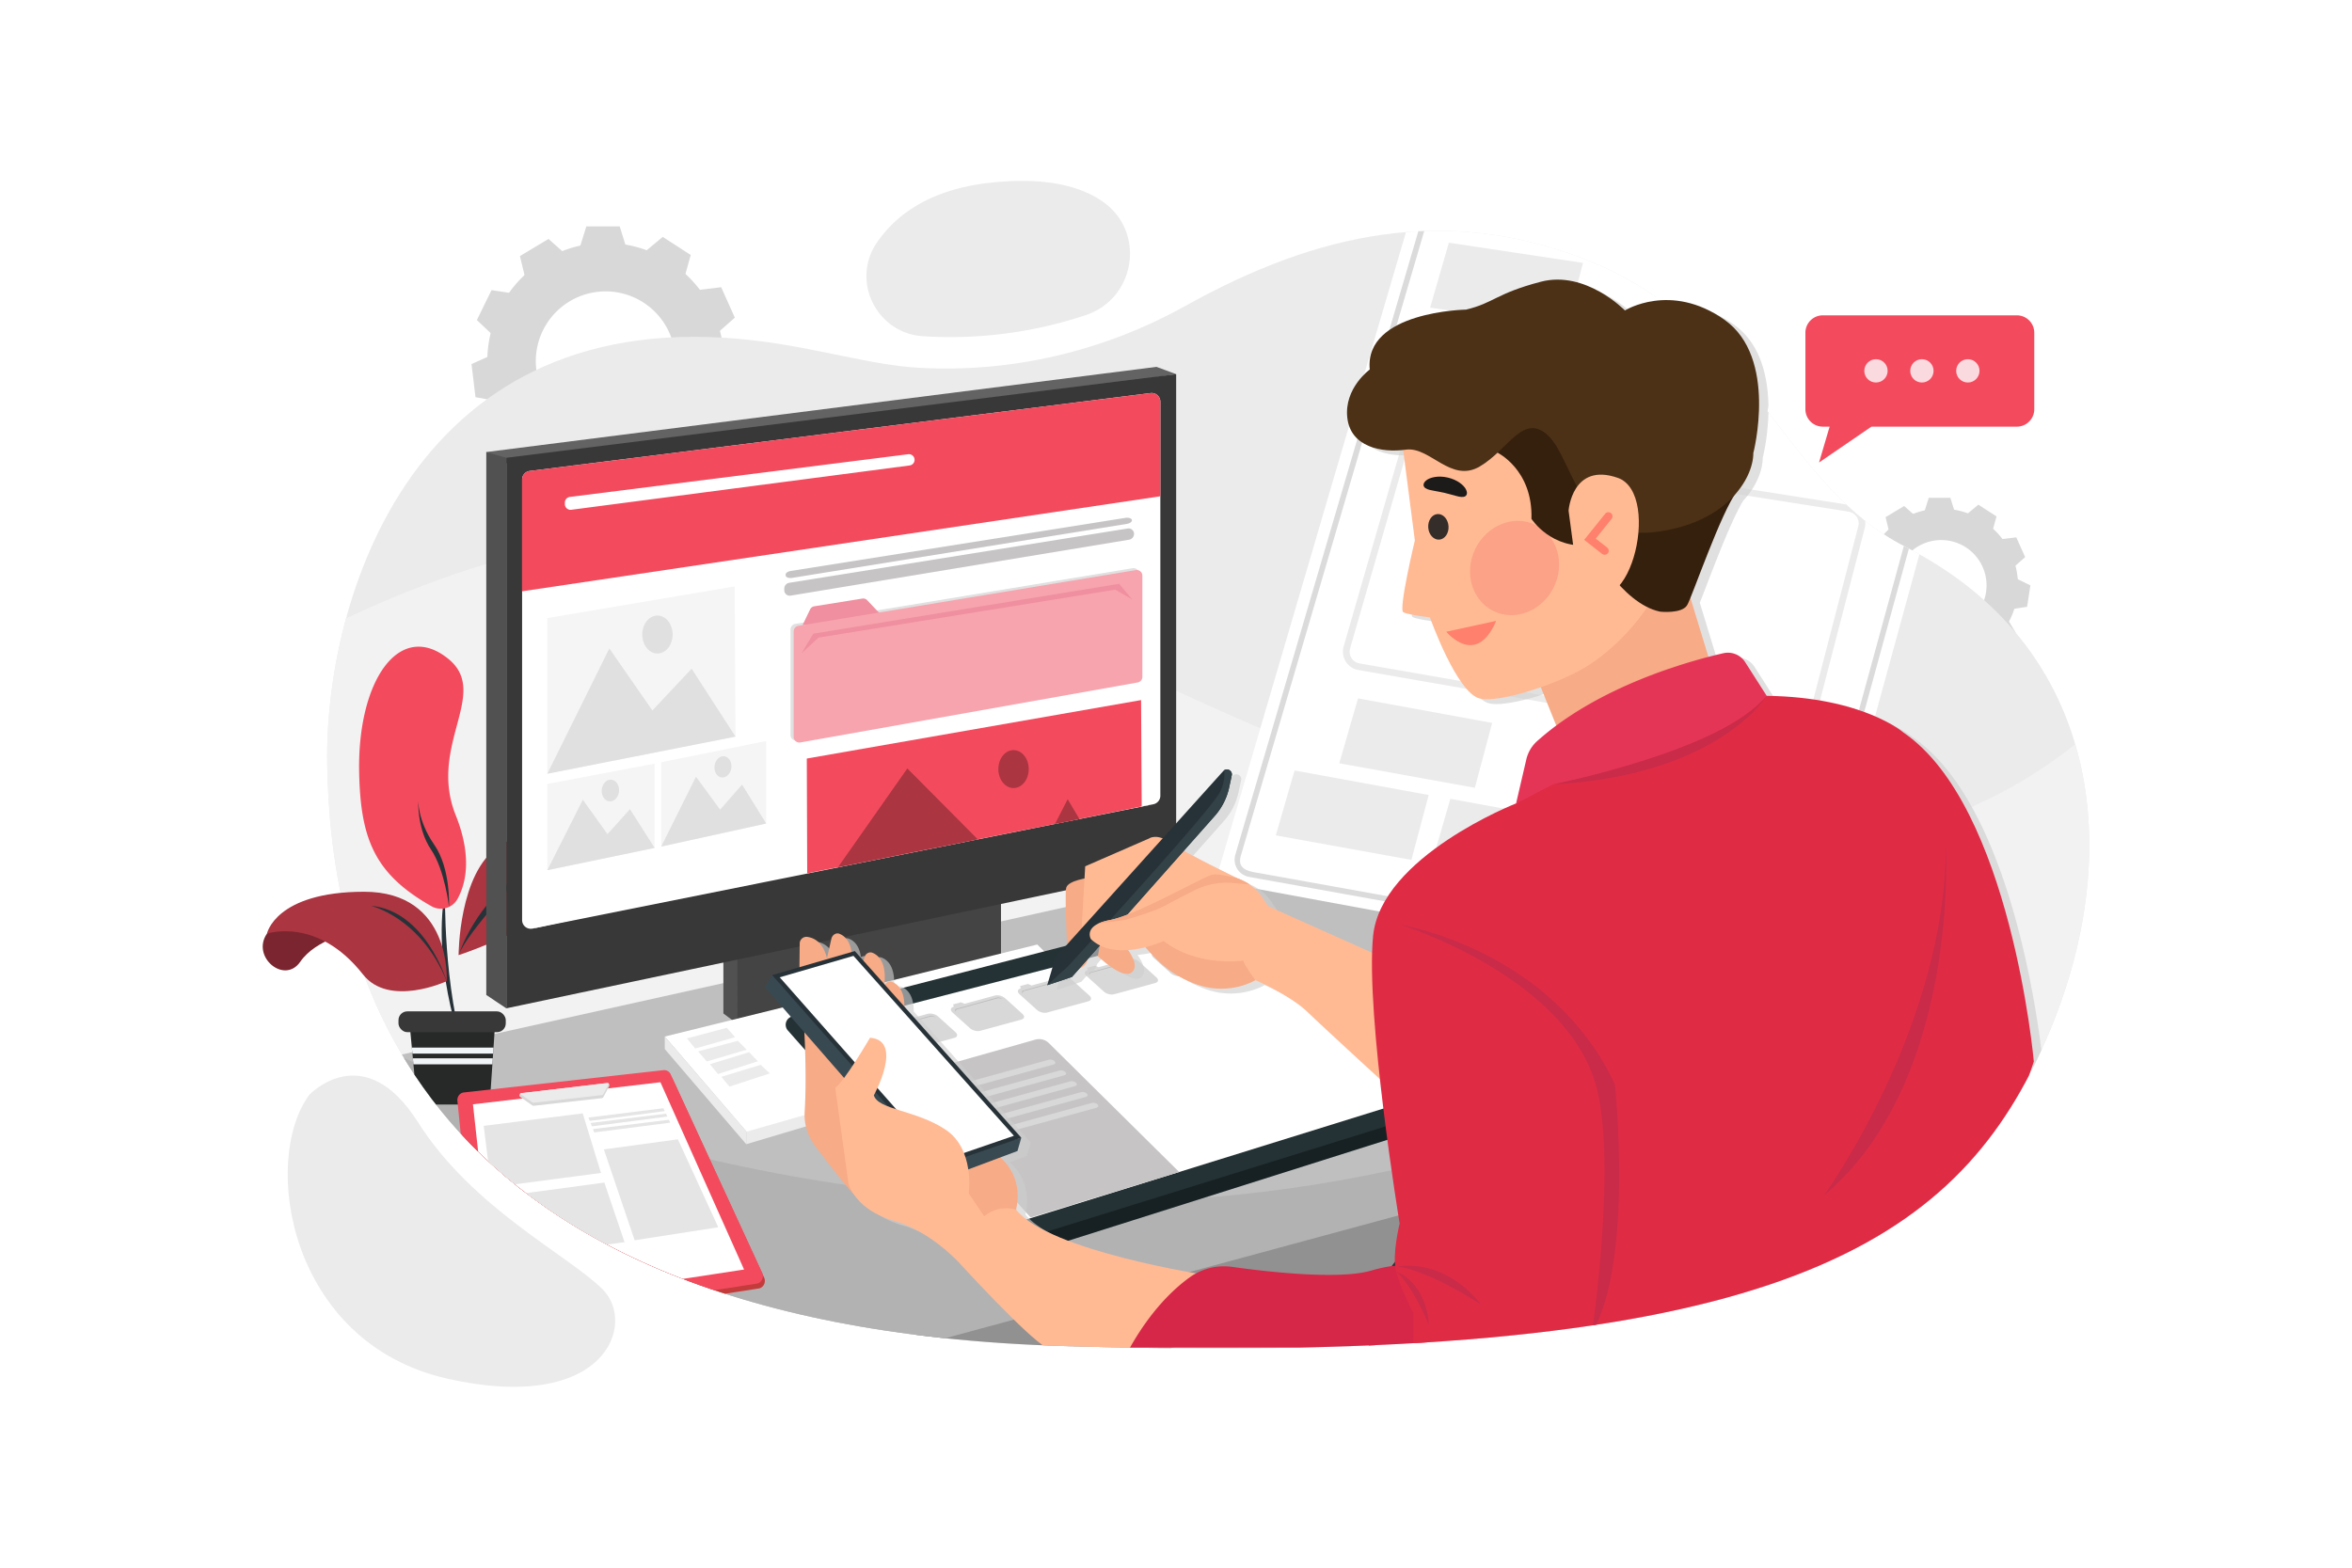 <svg xmlns="http://www.w3.org/2000/svg" xmlns:xlink="http://www.w3.org/1999/xlink" viewBox="0 0 4680 3120"><defs><style>.cls-1,.cls-29{fill:none;}.cls-2{isolation:isolate;}.cls-3{fill:#fff;}.cls-4{fill:#d8d8d8;}.cls-5{fill:#ebebeb;}.cls-6{clip-path:url(#clip-path);}.cls-7{fill:#f2f2f2;}.cls-8{fill:#bfbfbf;}.cls-9{fill:#919191;}.cls-10{fill:#b2b2b2;}.cls-11{fill:#273238;}.cls-12{fill:#ab3541;}.cls-13{fill:#f34b5d;}.cls-14{fill:#272828;}.cls-15{fill:#383838;}.cls-16{fill:#f2f5f7;}.cls-17{fill:#515151;}.cls-18{fill:#444;}.cls-19{fill:#636363;}.cls-20{fill:#c6c4c4;}.cls-21{fill:#f5f5f5;}.cls-22{fill:#e0e0e0;}.cls-23{fill:#ef8f9f;}.cls-24{fill:#f7a4ae;}.cls-25{fill:#172123;}.cls-26{fill:#243235;}.cls-27{fill:#bcbcbc;}.cls-28{fill:#dbdbdb;}.cls-29{stroke:#ebebeb;stroke-miterlimit:10;stroke-width:13.35px;}.cls-30{fill:#cecece;opacity:0.63;mix-blend-mode:multiply;}.cls-31{fill:#f7ab86;}.cls-32{fill:#ffba94;}.cls-33{fill:#fca286;}.cls-34{fill:#35200d;}.cls-35{fill:#4c3116;}.cls-36{fill:#352d29;}.cls-37{fill:#ff806d;}.cls-38{fill:#1c1b1a;}.cls-39{fill:#d62748;}.cls-40{fill:#334247;}.cls-41{fill:#e02b45;}.cls-42{fill:#e53557;}.cls-43{fill:#c92b49;}.cls-44{fill:#384951;}.cls-45{fill:#c43b3b;}.cls-46{fill:#e5e5e5;}.cls-47{fill:#fbdadf;}.cls-48{fill:#7a252f;}</style><clipPath id="clip-path"><path class="cls-1" d="M4048.26,2118.85c-187.45,380.46-575.7,600.73-1932.87,560S657.78,1854,651.18,1523.64s172.28-927.19,852.35-845.75c123.78,14.81,229.39,48.69,324.36,54.05,184.83,10.44,368.57-32.79,530.29-122.88,268.05-149.33,518-197.35,787.31-96.36a669.85,669.85,0,0,1,150.12,78.77c56.68-15.62,122.78-16.59,173,33.67,59.28,59.28,60,135.84,48.4,193.35,81.77,106,155.71,209.51,273.75,269.5C4200.48,1296.19,4235.72,1738.38,4048.26,2118.85Z"></path></clipPath></defs><title>04</title><g class="cls-2"><g id="_04" data-name="04"><rect class="cls-3" width="4680" height="3120"></rect><path class="cls-4" d="M1205,483.46c-130,0-235.33,105.35-235.33,235.31S1075,954.1,1205,954.1s235.31-105.35,235.31-235.33S1334.94,483.46,1205,483.46Zm0,374.2a138.88,138.88,0,1,1,138.89-138.89A138.89,138.89,0,0,1,1205,857.66Z"></path><polygon class="cls-4" points="1251.73 510.31 1148.06 510.31 1166.74 450.54 1233.05 450.54 1251.73 510.31"></polygon><polygon class="cls-4" points="1357.62 567.83 1270.58 511.52 1318.73 471.48 1374.4 507.5 1357.62 567.83"></polygon><polygon class="cls-4" points="1415.29 673.65 1372.79 579.09 1434.97 571.63 1462.15 632.11 1415.29 673.65"></polygon><polygon class="cls-4" points="1406.24 793.82 1421.91 691.34 1478.17 718.85 1468.15 784.39 1406.24 793.82"></polygon><polygon class="cls-4" points="1333.36 889.8 1402.19 812.27 1434.49 865.92 1390.46 915.51 1333.36 889.8"></polygon><polygon class="cls-4" points="1220.04 930.8 1319.94 903.09 1317.92 965.68 1254.02 983.41 1220.04 930.8"></polygon><polygon class="cls-4" points="1102.62 903.68 1201.55 934.68 1165.86 986.13 1102.58 966.31 1102.62 903.68"></polygon><polygon class="cls-4" points="1018.77 817.13 1085 896.89 1027.08 920.7 984.72 869.69 1018.77 817.13"></polygon><polygon class="cls-4" points="995.37 698.92 1007.66 801.86 946.09 790.39 938.23 724.55 995.37 698.92"></polygon><polygon class="cls-4" points="1039.94 586.95 994.34 680.05 948.88 636.99 978.04 577.43 1039.94 586.95"></polygon><polygon class="cls-4" points="1138.17 517.14 1049.32 570.55 1034.54 509.7 1091.37 475.54 1138.17 517.14"></polygon><path class="cls-4" d="M3862.62,1012.18A152.83,152.83,0,1,0,4015.44,1165,152.83,152.83,0,0,0,3862.62,1012.18Zm0,243a90.19,90.19,0,1,1,90.2-90.19A90.18,90.18,0,0,1,3862.62,1255.19Z"></path><polygon class="cls-4" points="3892.98 1029.62 3825.66 1029.62 3837.79 990.8 3880.85 990.8 3892.98 1029.62"></polygon><polygon class="cls-4" points="3961.75 1066.98 3905.22 1030.41 3936.49 1004.4 3972.65 1027.8 3961.75 1066.98"></polygon><polygon class="cls-4" points="3999.2 1135.7 3971.61 1074.29 4011.99 1069.44 4029.64 1108.72 3999.2 1135.7"></polygon><polygon class="cls-4" points="3993.32 1213.74 4003.51 1147.19 4040.04 1165.05 4033.53 1207.62 3993.32 1213.74"></polygon><polygon class="cls-4" points="3946 1276.07 3990.7 1225.72 4011.67 1260.56 3983.08 1292.77 3946 1276.07"></polygon><polygon class="cls-4" points="3872.41 1302.7 3937.28 1284.7 3935.97 1325.35 3894.47 1336.86 3872.41 1302.7"></polygon><polygon class="cls-4" points="3796.15 1285.09 3860.4 1305.21 3837.22 1338.63 3796.12 1325.75 3796.15 1285.09"></polygon><polygon class="cls-4" points="3741.69 1228.88 3784.7 1280.67 3747.09 1296.14 3719.58 1263.01 3741.69 1228.88"></polygon><polygon class="cls-4" points="3726.5 1152.1 3734.48 1218.95 3694.49 1211.51 3689.39 1168.75 3726.5 1152.1"></polygon><polygon class="cls-4" points="3755.44 1079.39 3725.83 1139.85 3696.3 1111.89 3715.24 1073.21 3755.44 1079.39"></polygon><polygon class="cls-4" points="3819.24 1034.06 3761.53 1068.74 3751.93 1029.22 3788.84 1007.04 3819.24 1034.06"></polygon><path class="cls-5" d="M615.46,2178.88S724.14,2063.27,832,2233.83s298.69,264.18,367,332.05,7.36,248.79-308.47,178S518.81,2310,615.46,2178.88Z"></path><path class="cls-5" d="M1836.08,669.07A849.33,849.33,0,0,0,2160.75,627c99.07-33.22,119.48-165.33,34-225.39-44.24-31.07-114.28-50-224.71-37.88-120.11,13.19-187.46,64-225.14,119C1692.71,558.79,1744,663,1836.08,669.07Z"></path><g class="cls-6"><path class="cls-5" d="M2358.18,609.06c-161.72,90.09-345.47,133.33-530.29,122.88-95-5.36-200.58-39.24-324.35-54.06-680.08-81.43-859,515.38-852.36,845.76s107,1114.54,1464.21,1155.24,1745.41-179.57,1932.87-560S4200.48,1296.18,3790.8,1088c-248.88-126.48-301.72-446.45-645.31-575.29C2876.18,411.71,2626.23,459.74,2358.18,609.06Z"></path><path class="cls-7" d="M539.44,1305.46c21.4,0,699.29-442.41,1327.22-157,549.14,249.6,1695.08,943.32,2369,235.47,21.5-22.59-71.36,1384.31-71.36,1384.31L974.71,2853.89,582.25,2461.43Z"></path><polygon class="cls-8" points="4002.28 2088.31 3420.68 2245.95 1656.97 2723.96 1546.44 2753.91 1425.94 2736.7 1222.15 2550.03 915.16 2268.84 743.13 2111.26 789.3 2101.01 792.66 2100.25 3015.35 1606.33 4002.28 2088.31"></polygon><polygon class="cls-9" points="1986.06 2780.3 2914.2 2517.32 2867.79 2352.32 1815.9 2656.55 1986.06 2780.3"></polygon><path class="cls-10" d="M3420.68,2246,1657,2724,1222.15,2550l-307-281.19L789.3,2101l-2.85-3.8s2.1,1.06,6.21,3c90.5,43.72,1155.28,537.42,2297.07,138.52C3601.38,2060,3595,2119.55,3420.68,2246Z"></path><path class="cls-11" d="M885.43,1773.17s-4,193.46,42.69,334.88C928.12,2108.05,857.41,1937.28,885.43,1773.17Z"></path><path class="cls-12" d="M912.52,1900.85s0-164.11,80.05-216.14,112.07-24,144.09,4,24,96.06-68,144.1S912.52,1900.85,912.52,1900.85Z"></path><path class="cls-11" d="M912.52,1900.85s33.35-106.74,132.08-166.77C1044.6,1734.08,929.86,1854.15,912.52,1900.85Z"></path><path class="cls-13" d="M858.82,1803.72a37.77,37.77,0,0,0,51.73-15c16.25-29.81,29.43-83.31-3.77-166.33-56-140.09,70.56-243.67-16-312.2-96.07-76-180.12,44-176.12,228.14C717.53,1670.85,746.07,1740.08,858.82,1803.72Z"></path><path class="cls-11" d="M893.43,1805.19s4-76-29.35-124.08-32-89.39-32-89.39-2.67,57.37,25.35,98.73S893.43,1805.19,893.43,1805.19Z"></path><path class="cls-14" d="M815.57,2043.5l3.92,41.39,1.17,12,.88,9.32,1.12,12L829,2184.6a15.1,15.1,0,0,0,15,13.68H960.19a15.17,15.17,0,0,0,15.12-14.13l4.45-65.92.8-12,.64-9.32.8-12,3-45.39Z"></path><rect class="cls-15" x="792.9" y="2012.83" width="213.47" height="41.36" rx="17.43" transform="translate(1799.28 4067.02) rotate(-180)"></rect><polygon class="cls-16" points="819.5 2084.89 820.66 2096.9 981.2 2096.9 982 2084.89 819.5 2084.89"></polygon><polygon class="cls-16" points="821.54 2106.22 822.66 2118.23 979.76 2118.23 980.56 2106.22 821.54 2106.22"></polygon><polygon class="cls-17" points="1479.2 1662.14 1439.37 1650.73 1439.37 2016.96 1468.66 2038.98 1479.2 1662.14"></polygon><polygon class="cls-18" points="1991.78 1907.24 1467.47 2038.93 1467.23 1833.23 1991.78 1715.7 1991.78 1907.24"></polygon><polygon class="cls-19" points="2340.31 744.66 2301.13 730.12 967.59 899.65 1038.87 939.05 2340.31 744.66"></polygon><polygon class="cls-15" points="2340.31 1725.56 1007.42 2006.76 1007.42 911.06 2340.31 744.66 2340.31 1725.56"></polygon><path class="cls-3" d="M2308.86,799.43v784.2a17.31,17.31,0,0,1-14.12,17l-23,4.29-123.85,23.12-45.83,8.56L1939.49,1667l-262.22,49-71.09,13.27-546.83,118.89a17.3,17.3,0,0,1-20.48-17V954.44a17.29,17.29,0,0,1,15.29-17.17l1235.4-155A17.3,17.3,0,0,1,2308.86,799.43Z"></path><polygon class="cls-17" points="1007.42 911.06 967.59 899.65 967.59 1980.15 1007.42 2006.76 1007.42 911.06"></polygon><polygon class="cls-3" points="1059.35 1848.09 2294.74 1600.64 1397.74 1737.98 1059.35 1848.09"></polygon><polygon class="cls-13" points="2271.75 1604.93 2147.9 1629.97 2099.19 1639.78 1945.51 1670.39 1667.48 1725.87 1606.18 1737.98 1605.34 1509.64 2270.5 1393.3 2271.75 1604.93"></polygon><polygon class="cls-12" points="1805.41 1529.33 1945.51 1670.39 1667.48 1725.87 1805.41 1529.33"></polygon><polygon class="cls-12" points="2147.9 1629.97 2099.19 1639.78 2124.43 1590.61 2147.9 1629.97"></polygon><ellipse class="cls-12" cx="2016.72" cy="1530.63" rx="30.23" ry="37.78"></ellipse><path class="cls-13" d="M2308.86,799.43V987.69l-1270,189.11V954.44a17.29,17.29,0,0,1,15.29-17.17l1235.4-155A17.3,17.3,0,0,1,2308.86,799.43Z"></path><path class="cls-3" d="M1124,1000.07l0,3.25a11.26,11.26,0,0,0,12.72,11.24L1810,926.35a11.26,11.26,0,0,0,9.79-11.09h0A11.26,11.26,0,0,0,1807.11,904l-673.23,85A11.25,11.25,0,0,0,1124,1000.07Z"></path><path class="cls-20" d="M1560.58,1171.33l0,3.25a10.84,10.84,0,0,0,12.73,10.8l673.4-111.31a11.76,11.76,0,0,0,9.8-11.43h0a10.83,10.83,0,0,0-12.67-10.8L1570.43,1159.9A11.75,11.75,0,0,0,1560.58,1171.33Z"></path><path class="cls-20" d="M1563.26,1143.34v1.78c0,3.72,6,6.05,12.76,5l666.56-107.55c5.58-.91,9.75-3.88,9.77-6.94h0c0-3.72-6-6-12.71-5l-666.55,105.77C1567.48,1137.29,1563.28,1140.26,1563.26,1143.34Z"></path><polygon class="cls-21" points="1089.05 1230.09 1089.05 1539.89 1463.5 1466.01 1461.82 1167.12 1089.05 1230.09"></polygon><polygon class="cls-22" points="1089.05 1539.89 1212.46 1290.54 1298.1 1413.96 1376.18 1330.84 1463.5 1466.01 1089.05 1539.89"></polygon><ellipse class="cls-22" cx="1308.18" cy="1262.83" rx="30.23" ry="37.78"></ellipse><polygon class="cls-21" points="1089.05 1560.27 1089.05 1731.83 1302.55 1687.53 1302.55 1519.71 1089.05 1560.27"></polygon><polygon class="cls-22" points="1089.05 1731.83 1159.73 1591.66 1208.78 1660.09 1253.5 1610.44 1302.55 1687.53 1089.05 1731.83"></polygon><ellipse class="cls-22" cx="1214.55" cy="1573.28" rx="21.68" ry="17.28" transform="translate(-451.25 2657.45) rotate(-85.39)"></ellipse><polygon class="cls-21" points="1315.73 1516.98 1315.73 1684.82 1524.6 1638.95 1524.6 1474.76 1315.73 1516.98"></polygon><polygon class="cls-22" points="1315.73 1684.82 1384.88 1545.74 1432.87 1611.34 1476.62 1561.53 1524.6 1638.95 1315.73 1684.82"></polygon><ellipse class="cls-22" cx="1438.51" cy="1526.24" rx="21.27" ry="16.85" transform="translate(-258.17 2759.12) rotate(-82.7)"></ellipse><path class="cls-22" d="M1573,1252.81v209.94a11.26,11.26,0,0,0,13.24,11.09l671.27-119.39a11.27,11.27,0,0,0,9.3-11.1V1141.94a11.28,11.28,0,0,0-13.11-11.12l-671.27,110.87A11.27,11.27,0,0,0,1573,1252.81Z"></path><path class="cls-23" d="M1596.91,1244.09l15.11-31.31a11.1,11.1,0,0,1,8.23-6.13l95.55-15.36a11.1,11.1,0,0,1,9.8,3.31l35,36.89Z"></path><path class="cls-24" d="M1579.28,1256.59v209.93a11.27,11.27,0,0,0,13.24,11.1l671.28-119.39a11.28,11.28,0,0,0,9.3-11.1V1145.72A11.28,11.28,0,0,0,2260,1134.6l-671.27,110.87A11.26,11.26,0,0,0,1579.28,1256.59Z"></path><polygon class="cls-23" points="1595.12 1299.87 1618.32 1261.19 2226.86 1161.92 2252.65 1192.86 2219.13 1173.52 1628.64 1268.93 1595.12 1299.87"></polygon><polygon class="cls-5" points="1484.84 2251.38 1484.84 2277.19 1722.52 2206.41 1662.26 2199.72 1484.84 2251.38"></polygon><polygon class="cls-3" points="1322.76 2062.93 2063.98 1879.78 2225.8 2039.97 1485.38 2252.34 1322.76 2062.93"></polygon><polygon class="cls-5" points="1322.76 2062.93 1322.76 2087.81 1484.84 2277.19 1484.84 2251.38 1322.76 2062.93"></polygon><polygon class="cls-5" points="1366.92 2066.6 1446.14 2045.56 1462.87 2064.21 1383.27 2086.69 1366.92 2066.6"></polygon><polygon class="cls-5" points="1388.97 2092.43 1468.19 2071.39 1485.8 2089.08 1406.28 2112.52 1388.97 2092.43"></polygon><polygon class="cls-5" points="1412.51 2117.94 1490.72 2094.06 1508.06 2112.16 1428.57 2137.49 1412.51 2117.94"></polygon><polygon class="cls-5" points="1435.41 2143.04 1513.62 2119.16 1531.8 2136.27 1451.46 2162.56 1435.41 2143.04"></polygon><path class="cls-25" d="M2889.39,2189.25l.37,18.77a26.05,26.05,0,0,1-18.2,25.36l-818.87,259L2020.12,2465l83.64-36Z"></path><path class="cls-26" d="M1576.28,2022.89l868.55-224.18a17.15,17.15,0,0,1,15.62,3.73L2883.75,2175a17.15,17.15,0,0,1-6.24,29.25l-910.34,282.91a17.14,17.14,0,0,1-17.93-5l-381.52-431.26A17.15,17.15,0,0,1,1576.28,2022.89Z"></path><polygon class="cls-3" points="2836.48 2180.17 2346.31 2332.52 2039.19 2427.95 1967.84 2450.13 1613.49 2049.57 2444.38 1835.11 2836.48 2180.17"></polygon><path class="cls-4" d="M1866.45,2022.83l34.82,31.42c5,4.52,4.09,9.55-2,11.22L1817,2087.92c-6.13,1.68-15.16-.63-20.18-5.15L1762,2051.34c-5-4.52-4.1-9.54,2-11.22l.51-.14-1.23-4.69,15.61-4.26,7.2,3.06,60.14-16.42C1852.39,2016,1861.43,2018.3,1866.45,2022.83Z"></path><path class="cls-27" d="M1767.12,2050l.17-4c0-.9.76-1.61,2-1.94l81.87-22.36a8.64,8.64,0,0,1,5,.42l6.24,2.33-7.43-1.33a7.64,7.64,0,0,0-3.25.06l-80.48,22a2.89,2.89,0,0,0-1.73,1.11Z"></path><path class="cls-4" d="M1999.7,1986.44l34.81,31.42c5,4.53,4.1,9.55-2,11.23l-82.22,22.45c-6.13,1.67-15.17-.63-20.18-5.16L1895.25,2015c-5-4.52-4.1-9.55,2-11.22l.51-.14-1.23-4.69,15.6-4.26,7.21,3.06,60.13-16.42C1985.64,1979.61,1994.68,1981.92,1999.7,1986.44Z"></path><path class="cls-27" d="M1900.37,2013.63l.16-4c0-.9.77-1.61,2-1.95l81.87-22.35a8.56,8.56,0,0,1,5,.42l6.24,2.32-7.44-1.32a7.59,7.59,0,0,0-3.24.06l-80.48,22a2.84,2.84,0,0,0-1.73,1.11Z"></path><path class="cls-4" d="M2132.94,1950.06l34.82,31.42c5,4.52,4.1,9.55-2,11.22l-82.22,22.45c-6.14,1.68-15.17-.63-20.18-5.15l-34.82-31.42c-5-4.53-4.1-9.55,2-11.23l.51-.13-1.23-4.7,15.6-4.26,7.21,3.06,60.13-16.42C2118.89,1943.23,2127.93,1945.53,2132.94,1950.06Z"></path><path class="cls-27" d="M2033.62,1977.25l.16-4c0-.91.77-1.62,2-2l81.87-22.36a8.64,8.64,0,0,1,5,.42l6.24,2.33-7.44-1.33a7.59,7.59,0,0,0-3.24.06l-80.49,22a2.89,2.89,0,0,0-1.72,1.11Z"></path><path class="cls-4" d="M2266.19,1913.67,2301,1945.1c5,4.52,4.09,9.54-2,11.22l-82.22,22.45c-6.14,1.68-15.17-.63-20.18-5.16l-34.82-31.42c-5-4.52-4.11-9.54,2-11.22l.5-.14-1.22-4.69,15.6-4.26,7.21,3.06,60.13-16.42C2252.14,1906.84,2261.18,1909.15,2266.19,1913.67Z"></path><path class="cls-27" d="M2166.87,1940.86l.16-4c0-.9.76-1.61,2-1.94l81.87-22.36a8.64,8.64,0,0,1,5,.42l6.23,2.33-7.43-1.33a7.59,7.59,0,0,0-3.24.06L2171,1936a2.85,2.85,0,0,0-1.72,1.11Z"></path><path class="cls-4" d="M2399.44,1877.29l34.82,31.42c5,4.53,4.09,9.55-2,11.23L2350,1942.39c-6.14,1.67-15.17-.64-20.18-5.16L2295,1905.81c-5-4.53-4.11-9.55,2-11.22l.5-.14-1.23-4.69,15.61-4.26,7.21,3.06,60.13-16.42C2385.38,1870.46,2394.43,1872.77,2399.44,1877.29Z"></path><path class="cls-27" d="M2300.12,1904.48l.16-4c0-.9.76-1.61,2-2l81.88-22.35a8.48,8.48,0,0,1,5,.42l6.23,2.32-7.43-1.32a7.59,7.59,0,0,0-3.24.06l-80.49,22a2.86,2.86,0,0,0-1.72,1.12Z"></path><path class="cls-20" d="M2346.31,2332.52l-295.51,90.53-222.25-246.94a27.69,27.69,0,0,1,13-45.16l218.56-61.88a27.72,27.72,0,0,1,27,7Z"></path><path class="cls-4" d="M2096.39,2118.59l-218.15,60.1c-3.71,1-8.68-.13-11.11-2.57l-.71-.72c-2.43-2.44-1.4-5.25,2.3-6.27l218.15-60.1c3.71-1,8.68.13,11.11,2.57l.71.72C2101.12,2114.76,2100.09,2117.57,2096.39,2118.59Z"></path><path class="cls-4" d="M2117.8,2140.08l-218.15,60.11c-3.71,1-8.68-.13-11.11-2.57l-.71-.72c-2.43-2.44-1.4-5.25,2.3-6.27l218.15-60.1c3.7-1,8.68.13,11.11,2.57l.71.72C2122.53,2136.26,2121.5,2139.06,2117.8,2140.08Z"></path><path class="cls-4" d="M2139.2,2161.58l-218.15,60.11c-3.7,1-8.67-.14-11.1-2.58l-.72-.71c-2.43-2.44-1.39-5.25,2.31-6.27l218.15-60.1c3.7-1,8.67.13,11.1,2.57l.72.72C2143.94,2157.76,2142.91,2160.56,2139.2,2161.58Z"></path><path class="cls-4" d="M2160.61,2183.08l-218.15,60.1c-3.7,1-8.67-.13-11.1-2.57l-.72-.72c-2.43-2.44-1.4-5.24,2.31-6.26l218.15-60.1c3.7-1,8.67.13,11.1,2.57l.72.72C2165.35,2179.26,2164.31,2182.06,2160.61,2183.08Z"></path><path class="cls-4" d="M2182,2204.58l-218.15,60.1c-3.7,1-8.67-.13-11.1-2.57l-.72-.72c-2.43-2.44-1.4-5.24,2.3-6.26L2172.51,2195c3.7-1,8.67.14,11.1,2.58l.71.71C2186.75,2200.75,2185.72,2203.56,2182,2204.58Z"></path><polygon class="cls-3" points="2830.79 348.77 2418.45 1753.84 3582.28 1968.69 3978.32 522.3 2830.79 348.77"></polygon><path class="cls-28" d="M2468.46,1705l8.51-29,23.23-79.17,35-119.12,43.2-147.19L2627,1164.89l50.42-171.77,49.44-168.47,44.88-152.87,37.47-127.67,26.57-90.52c4.22-14.41,8.37-28.84,12.68-43.22,3.72-12.39,14-19.87,27.2-18.15,4.74.61,9.47,1.39,14.2,2.08l78.86,11.58,129.74,19.05,163,23.93,176.22,25.87L3609.87,500l148.67,21.83,106,15.55c15.09,2.22,30.43,3.83,45.42,6.67s22.05,16.69,18.32,30.74c-1.27,4.75-2.6,9.48-3.9,14.22l-18.22,66.63-29.61,108.23-38.2,139.62-44.14,161.37-47.07,172.06-46.92,171.52-44.31,162-38.48,140.63-30.09,110-18.62,68.06c-4.58,16.75-8.25,38.08-32.26,34-14.31-2.44-28.58-5.14-42.87-7.71l-103.23-18.57-144.9-26.07-169.93-30.58-175.71-31.61-165.11-29.71-135.29-24.34-88.75-16c-18.69-3.36-49.45-4.9-42.18-33.59,1.77-6.94-9-9.9-10.73-3-5.11,20.14,7.3,39.38,27.56,43.25,6.39,1.21,12.8,2.3,19.2,3.45l86.57,15.58,135.44,24.36,165.88,29.85,177.9,32,170.82,30.73,146.82,26.42,103.65,18.64c14,2.53,28,5.13,42.06,7.57,19.06,3.32,35.95-6.65,41.32-25.43,1.28-4.47,2.45-9,3.68-13.46l18-66,29.69-108.51L3665,1579.26l44.54-162.81L3757,1242.86l47.48-173.59,44.54-162.81,38.64-141.24,29.79-108.89,17.94-65.58c1.23-4.49,2.5-9,3.68-13.45,5.07-19.25-5.42-39.87-25.8-43.91-13.78-2.73-28-4.1-41.85-6.14l-105-15.41L3617.71,490l-173.3-25.45-177.79-26.1L3102,414.29,2970.74,395,2892,383.45l-13.63-2c-18.59-2.74-34.81,6.8-40.38,25-4.06,13.24-7.8,26.59-11.71,39.88l-26.17,89.19-37.36,127.25-45.22,154.08L2668,985.75l-51.07,174-49,167.13-43.74,149L2489,1595.59l-23.15,78.86-8.09,27.55C2455.71,1708.88,2466.45,1711.82,2468.46,1705Z"></path><polygon class="cls-5" points="2883 483.07 2845.69 612.22 3115.45 652.39 3149.89 523.25 2883 483.07"></polygon><polygon class="cls-5" points="2575.92 1533.43 2538.62 1662.58 2808.38 1711.36 2842.82 1582.22 2575.92 1533.43"></polygon><polygon class="cls-5" points="2702.2 1389.94 2664.89 1519.08 2934.65 1567.87 2969.09 1438.73 2702.2 1389.94"></polygon><polygon class="cls-5" points="2885.87 1589.87 2848.56 1719.02 3118.32 1767.8 3152.76 1638.66 2885.87 1589.87"></polygon><path class="cls-29" d="M2792.36,899.08,2680,1288.6a30.32,30.32,0,0,0,23.93,38.27L3564.3,1477a30.31,30.31,0,0,0,34.56-22.26L3704,1049.23a30.31,30.31,0,0,0-24.64-37.56L2826.2,877.53A30.31,30.31,0,0,0,2792.36,899.08Z"></path><path class="cls-30" d="M4065.53,2122.3s-45.33-508.79-259.43-654.88c0,0-80.6-70.53-272-73.05l-42.82-67a40.72,40.72,0,0,0-43.36-17.78c-8.4,1.92-18.47,4.34-29.88,7.32l-35.79-117.39c17-42,58.41-157.3,86.51-203.17,26.86-29.15,38.68-61.22,38.68-85.14,0,0,49.5-189.73-57.49-265.28s-198-18.47-198-18.47-78.24-80.6-167.66-57.09-92.61,42-148.5,55.41c0,0-202.78,3.36-191.6,119.21,0,0-51.1,36.93-44.71,95.7,6.15,56.59,64.13,69.58,111.19,64.47l23.24,180s-33,137.94-22.92,143,52.9,10.08,52.9,10.08,53.2,150.17,99.22,161.56c22,5.45,71.93-5.15,121.47-22.47l30.75,76.28c-13.09,9.71-25.81,20-38,30.84a70.31,70.31,0,0,0-21.62,36.52l-20.36,87.52s-269.51,105.79-284.62,264.47c-.95,9.94-1.57,20.88-1.9,32.66l-207-92.63-11.18-17a95.15,95.15,0,0,0-25.41-26h0a95.16,95.16,0,0,0-21.44-11.09c-17.16-8.27-73.38-35.6-109.7-55.87l61.56-69.42a125.29,125.29,0,0,0,28.74-56.73l5.5-25.52a10,10,0,0,0-15.37-8.85,11,11,0,0,0-1.95,1.7l-120.56,133.9c-17.52-6.86-26.91.16-26.91.16L2178,1733.64l-1.4,24.33c-12.91,2.52-33.79,8.14-36.37,18.49-2.4,9.6-.23,70.07,1.68,112.87L2118.78,1915l-16.37,55.4,49.11-16.37,15.26-17.2c4.46-1.14,8.86-3.86,12.44-9.24a38.08,38.08,0,0,0,4.21-9.54l23.26-26.22-3.54,20.65s47.85,46.59,66.73,32.74c15.47-11.34-.3-36.2-6.52-44.82a197.91,197.91,0,0,0,34.2-5.67c21.84,24.87,51.87,58,107.06,75.67,63,20.15,112.07-10.07,112.07-10.07h0s69.25,30.22,103.25,63c28.29,27.24,115.82,107.63,144.45,133.88,16.27,148,39.24,287.56,39.24,287.56s-12.56,50.28-9,84c-12.55,1-28.05,4-47.47,9.61-65.11,18.87-208.81,2.18-276.76-7.38a116.75,116.75,0,0,0-71.9,13c-76-13.23-303.68-57.91-358-126.87,11.68-53.13-12-86.5-31.23-104l34-12.71,7.56-26.44L1818.2,2013c.13-33-13.78-45-24.8-49.28-5.29-2.06-11.1.49-14.17,5.57l-.8-.9c4.36-43.24-11.68-57.77-24.06-62.59-6.66-2.59-14.15,2.09-15.95,10l-1.42,6.18-17.38-19.5-6.69,1.94c-3-23.36-14.6-32.67-24-36.35-6.66-2.59-14.15,2.1-16,10l-8.82,38.48c-7.85-31.84-25.95-40.44-39-42.26a13.35,13.35,0,0,0-15.16,13.07l-.54,47.21-54.3,15.8-14.27,23.92,78.38,90c1.09,20.86,4.48,96.08.6,157.59a102,102,0,0,0,20.24,67.66c22.8,30.38,56.73,74.63,77.07,96.53l.15.15c11.42,16.87,34.52,40.08,79.18,52.73,75.55,21.41,133.19,86.51,133.19,86.51s133.5,146.09,171.28,166.24h754.51l.26-.37c51.06-1.25,177.48-6.76,331-31.06-.11.79-.17,1.2-.17,1.2.25-.42.49-.86.74-1.29C3510,2608.85,3952.25,2474.58,4065.53,2122.3Z"></path><path class="cls-26" d="M2835,2160.35c54.48-9,97,48.5,101,97.38,2.61,31.23-7.93,62.64-22.83,89.68-16,29.14-37.53,54.81-60.19,79-44.72,47.68-95.37,93.57-118.45,156.48-12.28,33.48-15.24,70-9.61,105.18,2.66,16.66,6.94,34.33,15.29,49.15,7.66,13.6,20.08,22.68,35.14,26.49,26.74,6.75,59.17-2,82.17,16.53,26.48,21.31,28.95,58.05,25.44,89.29-1.08,9.66-2.74,19.24-4.38,28.82-1.66,9.77,13.29,14,15,4.13,6.15-36,12-74.59-5.53-108.48-7-13.47-17.69-25.62-31.26-32.67s-29.08-8.56-44.23-9.31c-13.87-.69-29.31-.17-42.1-6.41-14.84-7.23-20.76-22.57-25.13-37.53a194.55,194.55,0,0,1-.44-106.76c18.72-66.43,72.25-114.18,117.95-162.73,44.3-47.06,91.39-107,89-175.37-1.88-54.65-42.43-114.7-100.5-119a86.57,86.57,0,0,0-20.52,1.19c-4.14.68-6.45,5.81-5.42,9.55,1.21,4.39,5.4,6.1,9.55,5.42Z"></path><path class="cls-31" d="M3046.72,1320.16l63,156.17s229.21-10.08,299.74-136l-63-206.54Z"></path><path class="cls-32" d="M2789.81,878.54l25.43,197.06s-33,137.94-22.91,143,52.89,10.08,52.89,10.08,53.2,150.17,99.22,161.56c38.66,9.57,163-30.27,220.86-69.07,85.88-57.6,136.94-144.84,138.51-166.22,7.5-102.47,45.16-389.72-78.26-445.14S2837.66,601.48,2789.81,878.54Z"></path><ellipse class="cls-33" cx="3013.78" cy="1130.55" rx="95.41" ry="86.93" transform="translate(674.09 3341.17) rotate(-63.94)"></ellipse><path class="cls-34" d="M2978,899.94s72.23,33.58,69.29,132.64c0,0,39.68,62.13,119.05,52.05,0,0,58.79,115.85,136.69,132.64,0,0,44.09,5,54.38-13.43s67.21-184.69,99.11-226.66l-279.89-277-172,125.93Z"></path><path class="cls-35" d="M2917.13,616.19s-202.79,3.36-191.61,119.21c0,0-51.1,36.94-44.71,95.7s68.66,70.52,116.56,63.81,89.42,67.16,146.9,33.58S3030.5,821,3080,866.36s62.27,208.2,207.57,193.09,201.19-105.78,201.19-157.83c0,0,49.5-189.73-57.48-265.28s-198-18.47-198-18.47-78.24-80.59-167.65-57.09S2973,602.76,2917.13,616.19Z"></path><path class="cls-36" d="M2882.26,1047.11c1,14.06-7.27,26.08-18.42,26.85s-21-10-21.94-24.06,7.27-26.09,18.42-26.85S2881.28,1033.05,2882.26,1047.11Z"></path><path class="cls-32" d="M3121.16,1016.3s7-97.08,98-65.25,19.25,319.9-78.75,210.08Z"></path><path class="cls-37" d="M3193.4,1104.07a8.31,8.31,0,0,1-5.59-1.76l-35.6-27.87,41.77-52a8.25,8.25,0,0,1,11.49-1.27,8,8,0,0,1,1.4,11.3l-31.7,39.43,22.77,17.84a8,8,0,0,1,1.37,11.3A8.14,8.14,0,0,1,3193.4,1104.07Z"></path><path class="cls-38" d="M2836.14,971.41c4.79,3.39,11.79,4.32,18.51,5.6s13.59,2.47,19.45,3.82,12.58,3.1,19.19,5,13.35,4,19.08,3c5.52-.88,8.92-6.23,4.62-14.75-4-8.25-16.89-19.18-36.33-23.67S2845,950.29,2838,956C2830.63,961.88,2831.51,968.21,2836.14,971.41Z"></path><path class="cls-37" d="M2977.09,1235.65l-99.28,21.64S2937,1329.8,2977.09,1235.65Z"></path><path class="cls-31" d="M1969.17,2288.2s71.25,34.46,52.62,119.22l-75.29,19.29-54.14-79.33,29-34Z"></path><path class="cls-32" d="M2404.65,2538.4s-317.37-47.86-382.86-131c0,0-83.11-30.22-110.82,108.31,0,0,133.49,146.09,171.27,166.24H2303.9Z"></path><path class="cls-39" d="M2859.31,2570.22a38.85,38.85,0,0,0-15-17.71c-19.21-12-17.08-52.44-115.85-23.81-65.1,18.87-208.8,2.18-276.75-7.38a116.64,116.64,0,0,0-84.42,20.83c-32.49,23.42-77.09,65.8-118.81,139.82h588.27S2881.1,2621.24,2859.31,2570.22Z"></path><path class="cls-31" d="M2498,1950.73S2448.92,1981,2386,1960.81s-93.18-60.45-115.84-85.63-27.71,12.59-27.71,12.59,27.71,34,8.82,47.85-66.74-32.74-66.74-32.74l7.56-44.07,85.62-20.15,205.25,32.74Z"></path><path class="cls-31" d="M2168.12,1746.74s-42.81,5-46.59,20.15,3.78,156.14,3.78,156.14,22.67,13.85,35.26-5,12.59-91.92,12.59-91.92Z"></path><path class="cls-32" d="M2448.92,1778.22l21.41-26.44s-113.33-54.15-141-74.29-42.81-8.82-42.81-8.82l-127.18,55.41-7.56,131Z"></path><path class="cls-11" d="M2451.27,1541.76l-5.49,25.53A125.4,125.4,0,0,1,2417,1624l-284.17,320.42-49.11,16.37,16.37-55.4L2434,1534.61a10.18,10.18,0,0,1,1.94-1.69A10,10,0,0,1,2451.27,1541.76Z"></path><path class="cls-40" d="M2451.27,1541.76l-5.49,25.53A125.4,125.4,0,0,1,2417,1624l-284.17,320.42-49.11,16.37,41.55-37.77s287.1-312.28,303.47-348.79c7.53-16.81,8.4-31,7.12-41.32A10,10,0,0,1,2451.27,1541.76Z"></path><path class="cls-32" d="M2754.91,2156s-119.62-109.55-153.62-142.29-103.26-63-103.26-63-22.66-30.21-23.92-39c0,0-90.67,13.85-158.66-39,0,0-94.44,44.08-144.8-3.77,0,0-10.87-18.38,14.36-30.64,5.74-2.79,13.36-5.27,23.4-7.14,54.15-10.08,188.88-88.14,205.25-90.66,7.33-1.13,23.75,1.78,39.64,5.34a95.18,95.18,0,0,1,33.32,14.6h0a95.57,95.57,0,0,1,25.41,26l11.17,17,227.92,102Z"></path><path class="cls-31" d="M2486.62,1760.39l-33-3a144.19,144.19,0,0,0-78.6,15.28c-21,10.75-45.19,23.28-56.75,29.71-22.66,12.59-79.75,28.54-79.75,28.54l-53.55,7.3c5.74-2.79,13.36-5.27,23.4-7.14,54.15-10.08,188.88-88.14,205.25-90.66,7.33-1.13,23.75,1.78,39.64,5.34A95.18,95.18,0,0,1,2486.62,1760.39Z"></path><path class="cls-41" d="M3016.71,1598.9s-269.51,105.79-284.62,264.47S2785,2435.13,2785,2435.13s-15.11,60.45-7.56,93.19,35.27,85.64,35.27,85.64v68s1050.32,2.52,1234.19-569.24c0,0-45.34-508.79-259.43-654.88,0,0-80.6-70.52-272-73L3140.12,1483Z"></path><path class="cls-42" d="M3429.25,1300c-68.61,15.66-247.44,64.91-370.56,174.86a70.32,70.32,0,0,0-21.63,36.52l-20.35,87.52,73-37.78s317.36-55.41,425.67-176.31l-42.82-67A40.7,40.7,0,0,0,3429.25,1300Z"></path><path class="cls-43" d="M3515.42,1384.81s-95.71,158.68-425.67,176.31C3089.75,1561.12,3429.78,1493.11,3515.42,1384.81Z"></path><path class="cls-43" d="M2787.5,1840.7s299.73,47.86,425.67,317.37c0,0,37.78,352.62-45.34,493.67,0,0,52.28-354.25,5-501.23C3104.86,1938.93,2787.5,1840.7,2787.5,1840.7Z"></path><path class="cls-31" d="M1600.23,2049s5.46,91,.9,163.2a102,102,0,0,0,20.25,67.66c22.79,30.39,56.73,74.63,77.06,96.53,32.74,35.26,54.15-90.66,54.15-90.66l-10.07-91.92Z"></path><path class="cls-31" d="M1590.42,1951.3l.85-73.65a13.34,13.34,0,0,1,15.15-13.07c16.08,2.24,39.69,14.69,42.63,67.77a13.35,13.35,0,0,1-6.68,12.31l-32,18.36A13.35,13.35,0,0,1,1590.42,1951.3Z"></path><path class="cls-31" d="M1637.76,1940.46l16.53-72.1c1.8-7.86,9.28-12.55,15.94-9.95,13.47,5.24,31.28,21.93,22.45,74.58a13.91,13.91,0,0,1-8.43,10.81l-31.67,12C1643.71,1959.11,1635.44,1950.57,1637.76,1940.46Z"></path><path class="cls-31" d="M1703.24,1978.24l16.52-72.1c1.81-7.87,9.29-12.55,16-10,13.47,5.24,31.28,21.93,22.45,74.58a13.91,13.91,0,0,1-8.44,10.81l-31.66,12C1709.19,1996.88,1700.92,1988.35,1703.24,1978.24Z"></path><path class="cls-31" d="M1742.27,2036.16l16.53-72.1c1.8-7.86,9.29-12.55,16-10,13.46,5.24,31.28,21.93,22.44,74.58a13.89,13.89,0,0,1-8.43,10.81l-31.66,11.95C1748.23,2054.8,1740,2046.27,1742.27,2036.16Z"></path><polygon class="cls-44" points="1536.43 1940.66 1522.16 1964.58 1802.96 2286.94 1823.1 2245.38 1536.43 1940.66"></polygon><polygon class="cls-44" points="2032.13 2264.27 2024.58 2290.71 1909.99 2333.53 1902.43 2299.53 2032.13 2264.27"></polygon><polygon class="cls-11" points="1536.43 1940.66 1700.96 1892.81 2032.13 2264.27 1870.95 2319.68 1536.43 1940.66"></polygon><polygon class="cls-3" points="1551.48 1945.03 1698.22 1902.35 2017.46 2260.43 1873.53 2309.91 1551.48 1945.03"></polygon><path class="cls-32" d="M1927.62,2375.08s12.59-88.14-46.59-127.18-133.48-39-142.29-68c0,0,60.44-109.55-7.56-114.59,0,0-51.62,88.14-69.25,99.47l26.44,191.4s13.85,51.63,89.4,73,133.2,86.5,133.2,86.5l63.24-71.39Z"></path><path class="cls-43" d="M3871.78,1683.65s28.54,467.38-242.61,695.72C3629.17,2379.37,3871.78,2044,3871.78,1683.65Z"></path><path class="cls-43" d="M2781.21,2520.63s88.79-20.22,166.4,76.12C2947.61,2596.75,2847.63,2530.15,2781.21,2520.63Z"></path><path class="cls-43" d="M2778,2530.66s58.44,17.75,65.24,106.24C2843.24,2636.9,2812.15,2559.71,2778,2530.66Z"></path><path class="cls-45" d="M926.92,2183.91l397.14-44.35a14.29,14.29,0,0,1,14.5,8.49l181.88,394.56c4.27,9.27-1.22,20.25-10.88,21.76l-535.08,83.29c-8.11,1.26-15.59-4.86-16.46-13.47L914.08,2200.7C913.23,2192.31,919,2184.79,926.92,2183.91Z"></path><path class="cls-13" d="M923,2174.17l397.14-44.35a14.3,14.3,0,0,1,14.5,8.49l181.87,394.56c4.28,9.27-1.21,20.25-10.87,21.76l-535.09,83.29c-8.11,1.26-15.58-4.85-16.46-13.46L910.13,2191C909.28,2182.58,915,2175.06,923,2174.17Z"></path><polygon class="cls-3" points="941.08 2197.79 1314.11 2153.85 1480.53 2526.6 985.56 2602.36 941.08 2197.79"></polygon><path class="cls-4" d="M1212.09,2161.8l-11.45,21.45a4.18,4.18,0,0,1-3.19,2.29l-135.38,15.18a3.94,3.94,0,0,1-2.88-.81l-23.9-16.57a4.47,4.47,0,0,1-.45-6.53,4,4,0,0,1,2.49-1.26l170.76-20.06a3.89,3.89,0,0,1,3.45,1.37A4.45,4.45,0,0,1,1212.09,2161.8Z"></path><path class="cls-5" d="M1211.54,2156.86l-10.86,20.33a4.16,4.16,0,0,1-3.18,2.29l-135.39,15.18a4,4,0,0,1-2.87-.81l-23.91-16.58a2.71,2.71,0,0,1-.49-.46,4,4,0,0,1,2.49-1.26l170.76-20.06A3.89,3.89,0,0,1,1211.54,2156.86Z"></path><polygon class="cls-46" points="962.44 2240.69 1159.49 2215.82 1195.83 2334.43 977.75 2363.12 962.44 2240.69"></polygon><polygon class="cls-46" points="1017.92 2378.43 1202.53 2353.56 1242.7 2472.16 1033.23 2500.86 1017.92 2378.43"></polygon><polygon class="cls-46" points="1170.96 2224.11 1320.18 2205.61 1322.73 2211.35 1173.52 2230.8 1170.96 2224.11"></polygon><polygon class="cls-46" points="1175.11 2234.95 1325.28 2216.45 1327.83 2222.19 1177.66 2241.64 1175.11 2234.95"></polygon><polygon class="cls-46" points="1179.89 2247.06 1331.02 2228.57 1333.57 2234.31 1182.44 2253.76 1179.89 2247.06"></polygon><polygon class="cls-46" points="1201.57 2287.56 1262.79 2468.34 1429.22 2442.51 1348.88 2267.47 1201.57 2287.56"></polygon></g><path class="cls-13" d="M4047.79,662.18V814.49a34.61,34.61,0,0,1-34.62,34.6H3723.82l-104.26,71.34,21-71.34H3627a34.6,34.6,0,0,1-34.61-34.6V662.18A34.61,34.61,0,0,1,3627,627.57h386.13A34.62,34.62,0,0,1,4047.79,662.18Z"></path><circle class="cls-47" cx="3732.8" cy="738.08" r="23.21"></circle><circle class="cls-47" cx="3824.2" cy="738.08" r="23.21"></circle><circle class="cls-47" cx="3915.61" cy="738.08" r="23.21"></circle><path class="cls-48" d="M702.69,1854.77s-73.61,13.5-105.24,59.35-98-10.06-66.32-55.91S702.69,1854.77,702.69,1854.77Z"></path><path class="cls-12" d="M888.84,1952.75s11.34-178.26-164.79-178-192.92,83.44-192.92,83.44,100.22-34.56,191.07,81.07C774.44,2005.78,888.84,1952.75,888.84,1952.75Z"></path><path class="cls-11" d="M888.84,1952.75s-42.08-140.24-151.05-150.09C737.79,1802.66,837.06,1825.36,888.84,1952.75Z"></path></g></g></svg>